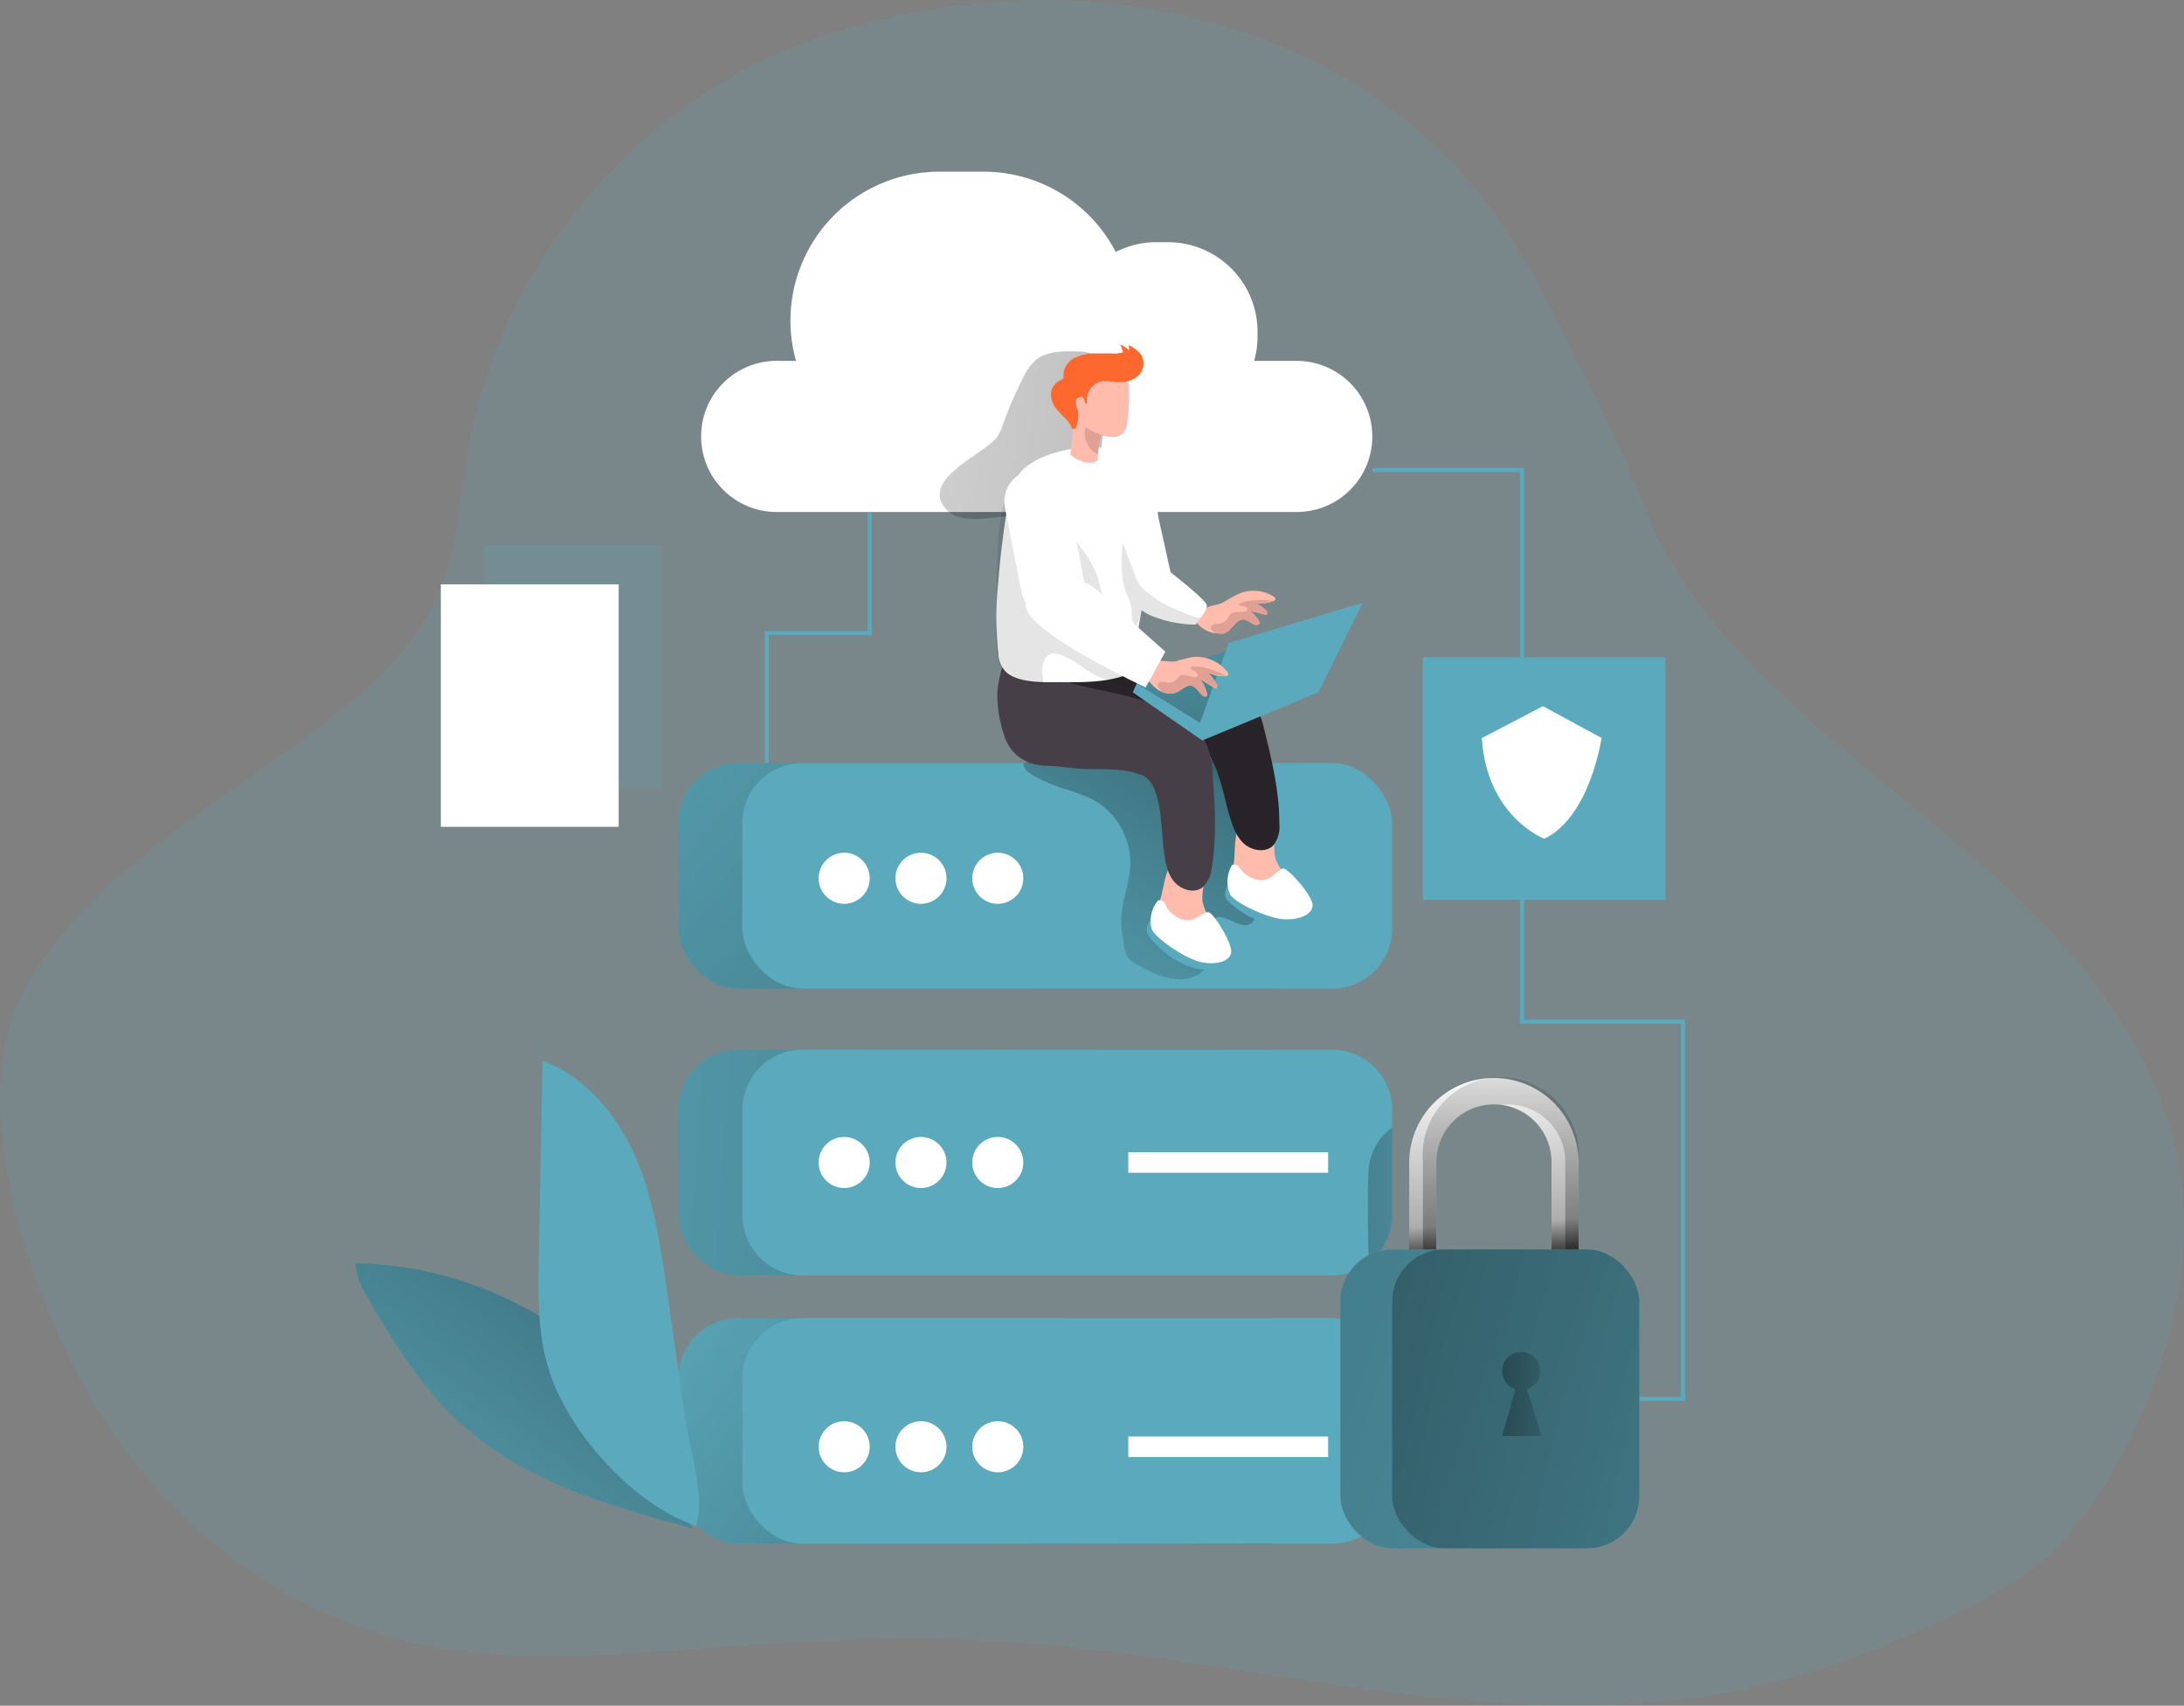 <svg xmlns="http://www.w3.org/2000/svg" xmlns:xlink="http://www.w3.org/1999/xlink" width="407.074" height="317.952" viewBox="0 0 407.074 317.952"><rect x="0" y="0" width="407.074" height="317.952" fill="#808080" stroke="none"/><defs><linearGradient id="a" x1="1.195" y1="0.684" x2="-0.195" y2="0.316" gradientUnits="objectBoundingBox"><stop offset="0"/><stop offset="0.01"/><stop offset="0.13" stop-opacity="0.69"/><stop offset="0.25" stop-opacity="0.322"/><stop offset="1" stop-opacity="0"/></linearGradient><linearGradient id="b" x1="1.61" y1="0.527" x2="-0.61" y2="0.473" xlink:href="#a"/><linearGradient id="c" x1="-8.05" y1="0.03" x2="9.05" y2="0.97" xlink:href="#a"/><linearGradient id="d" x1="1.615" y1="0.837" x2="-0.615" y2="0.163" xlink:href="#a"/><linearGradient id="e" x1="1.064" y1="-0.32" x2="-0.064" y2="1.32" xlink:href="#a"/><linearGradient id="f" x1="3.87" y1="0.858" x2="-2.87" y2="0.142" xlink:href="#a"/><linearGradient id="g" x1="0.527" y1="1.07" x2="0.473" y2="-0.07" xlink:href="#a"/><linearGradient id="h" x1="0.423" y1="1.56" x2="0.577" y2="-0.56" xlink:href="#a"/><linearGradient id="i" x1="-2.37" y1="-0.45" x2="3.37" y2="1.45" xlink:href="#a"/><linearGradient id="j" x1="-2.48" y1="-0.316" x2="3.48" y2="1.316" xlink:href="#a"/><linearGradient id="k" x1="-1" y1="0.5" x2="2" y2="0.5" xlink:href="#a"/><linearGradient id="l" x1="1.414" y1="2.275" x2="-0.414" y2="-1.275" xlink:href="#a"/><linearGradient id="m" x1="1.227" y1="-0.29" x2="-0.227" y2="1.29" xlink:href="#a"/></defs><g transform="translate(-0.114 -0.685)"><path d="M285.835,51.984c7.745,14.379,15.628,30.069,21.622,45.1,6.092,15.292,19.218,28.222,31.3,38.929,13.342,11.812,27.842,22.325,40.4,34.965s23.277,27.921,26.769,45.36c3.953,19.739-1.784,40.411-11.613,57.99a63.465,63.465,0,0,1-11.664,15.646c-4.856,4.531-10.742,7.828-16.662,10.8-15.855,7.925-32.524,14.079-50.131,16.452-18.325,2.47-36.963,1.375-55.255-.891-24.6-3.04-48.971-8.184-73.72-9.665-17.843-1.074-35.75-.194-53.57,1.148-19.065,1.429-38.508,3.362-57.1-1.074-24.4-5.809-45.554-22.637-58.477-44.2C6.463,243.8-6.2,208.148,3.661,187.122c10.506-22.39,38.981-37.586,57.629-52.266,7.518-5.939,15.039-12.479,19.335-21.07,4.79-9.578,5.145-20.672,7.133-31.143C94.2,48.548,119.982,18.8,152.884,7.612c46.189-15.743,101.981-5.294,129.2,37.95C283.406,47.624,284.652,49.794,285.835,51.984Z" fill="#5ba9bc" opacity="0.18"/><path d="M314.192,261.809h-8.529v-.741h7.777V191.5H283.45V88.669H255.918v-.741h28.273V190.762h30Z" fill="#5ba9bc"/><path d="M143.41,142.91h-.752V118.317h19.2v-22.2h.741v22.948H143.41Z" fill="#5ba9bc"/><rect width="121.12" height="42.06" rx="11.2" transform="translate(126.55 246.38)" fill="#5ba9bc"/><rect width="121.12" height="42.06" rx="11.2" transform="translate(126.55 196.35)" fill="#5ba9bc"/><rect width="121.12" height="42.06" rx="11.2" transform="translate(126.55 246.38)" fill="url(#a)"/><rect width="121.12" height="42.06" rx="11.2" transform="translate(126.55 196.35)" fill="url(#b)"/><rect width="121.12" height="42.06" rx="11.2" transform="translate(138.48 246.38)" fill="#5ba9bc"/><path d="M259.6,207.546V227.2a11.191,11.191,0,0,1-11.224,11.221H149.695a11.2,11.2,0,0,1-11.2-11.221V207.546a11.2,11.2,0,0,1,11.2-11.2h98.684a11.2,11.2,0,0,1,11.224,11.2Z" fill="#5ba9bc"/><path d="M259.6,210.843V227.2a11.229,11.229,0,0,1-4.382,8.892c-.087-3.48-.28-13.166,0-17.461a10.61,10.61,0,0,1,4.382-7.786Z" fill="url(#c)"/><rect width="121.12" height="42.06" rx="11.2" transform="translate(126.55 142.91)" fill="#5ba9bc"/><rect width="121.12" height="42.06" rx="11.2" transform="translate(126.55 142.91)" fill="url(#d)"/><rect width="121.12" height="42.06" rx="11.2" transform="translate(138.48 142.91)" fill="#5ba9bc"/><path d="M227,171.678a2.147,2.147,0,0,0-1.236,2.363c.108.956.559,1.859.709,2.8.44,2.759-1.857,5.433-4.554,6.132-3.535.9-7.154-.88-10.29-2.739a4.83,4.83,0,0,1-1.075-.762,4.481,4.481,0,0,1-.881-2.287,25.292,25.292,0,0,1-.569-4.736c0-3.64,1.6-7.121,1.686-10.74a13.532,13.532,0,0,0-7.239-12.124,43.172,43.172,0,0,0-5.64-2.03,33.825,33.825,0,0,1-4.9-2.148c-.988-.516-2.073-1.245-2.148-2.352a10.738,10.738,0,0,1,5.285-.9H227.3a1.618,1.618,0,0,1,1.89,1.278c2.084,4.993,1.839,10.524,2.267,15.817a32.249,32.249,0,0,0,1.428,7.615c.44,1.342,1.88,3.908.977,5.315C232.168,174.8,228.915,171.164,227,171.678Z" fill="url(#e)"/><path d="M255.9,82.043A14.08,14.08,0,0,1,241.8,96.121H145.258a14.089,14.089,0,1,1,0-28.168h3.222a27.762,27.762,0,0,1,26.737-35.266h8.218a27.726,27.726,0,0,1,24.641,14.97,16.561,16.561,0,0,1,7.583-1.826h2.148a16.7,16.7,0,0,1,16.7,16.7v.826a16.584,16.584,0,0,1-.644,4.6h7.993A14.1,14.1,0,0,1,255.9,82.043Z" fill="#fff"/><path d="M185.968,82.15a11.3,11.3,0,0,0,1.183-2.663,77.5,77.5,0,0,1,3.62-8.291,9.966,9.966,0,0,1,2.426-3.414c1.944-1.59,4.684-1.633,7.2-1.6,1.676,0,3.588.16,4.6,1.493a5.361,5.361,0,0,1,.784,2.942,74.891,74.891,0,0,1-2.825,25.569q-6.927.354-13.879.611c-3.146.13-9.431,1.633-12.008-.622C170.479,90.44,183.787,85.264,185.968,82.15Z" fill="url(#f)"/><path d="M291.828,236.111a2.524,2.524,0,0,1-2.524-2.471V217.286a10.742,10.742,0,0,0-21.484,0v16.356a2.524,2.524,0,0,1-5.049,0V217.286a15.791,15.791,0,0,1,31.581,0v16.356A2.525,2.525,0,0,1,291.828,236.111Z" fill="#fff"/><path d="M294.352,217.286v16.356a2.5,2.5,0,0,1-1.247,2.148,2.454,2.454,0,0,1-1.277.354,2.524,2.524,0,0,1-2.524-2.5V217.286a10.738,10.738,0,0,0-9.465-10.663,12.1,12.1,0,0,0-1.277-.076,10.739,10.739,0,0,0-10.742,10.738v16.356a2.522,2.522,0,0,1-1.245,2.148,2.493,2.493,0,0,1-1.289.354,2.533,2.533,0,0,1-2.524-2.523V217.286a15.807,15.807,0,0,1,15.8-15.785q.641,0,1.279.064A15.788,15.788,0,0,1,294.352,217.286Z" fill="url(#g)"/><path d="M294.352,217.286v16.356a1.439,1.439,0,1,1-2.481,0V217.286a10.742,10.742,0,0,0-10.742-10.738,12.315,12.315,0,0,0-1.289.076,12.164,12.164,0,0,0-1.279-.076,10.74,10.74,0,0,0-10.742,10.738v16.356a1.439,1.439,0,1,1-2.492,0V217.286a14.555,14.555,0,1,1,29,0Z" fill="url(#h)"/><rect width="55.73" height="55.71" rx="9.71" transform="translate(249.94 233.58)" fill="#5ba9bc"/><rect width="55.72" height="55.7" rx="9.7" transform="translate(249.94 233.59)" fill="url(#i)"/><rect width="46.06" height="55.7" rx="9.7" transform="translate(259.6 233.59)" fill="url(#j)"/><path d="M282.579,259.618h0a3.546,3.546,0,1,1,2.148,0l2.761,8.763h-7.4Z" fill="url(#k)"/><circle cx="4.76" cy="4.76" r="4.76" transform="translate(152.7 159.64)" fill="#fff"/><circle cx="4.76" cy="4.76" r="4.76" transform="translate(167.01 159.64)" fill="#fff"/><circle cx="4.76" cy="4.76" r="4.76" transform="translate(181.33 159.64)" fill="#fff"/><circle cx="4.76" cy="4.76" r="4.76" transform="translate(152.7 212.62)" fill="#fff"/><circle cx="4.76" cy="4.76" r="4.76" transform="translate(167.01 212.62)" fill="#fff"/><circle cx="4.76" cy="4.76" r="4.76" transform="translate(181.33 212.62)" fill="#fff"/><circle cx="4.76" cy="4.76" r="4.76" transform="translate(152.7 265.61)" fill="#fff"/><circle cx="4.76" cy="4.76" r="4.76" transform="translate(167.01 265.61)" fill="#fff"/><circle cx="4.76" cy="4.76" r="4.76" transform="translate(181.33 265.61)" fill="#fff"/><path d="M230.116,161.294a9.148,9.148,0,0,0,.215,3.9,6.446,6.446,0,0,0,2.438,2.931,10.963,10.963,0,0,0,7.981,1.847,1.557,1.557,0,0,0,1.011-.44,1.363,1.363,0,0,0,.268-.784,6,6,0,0,0-1.623-4.07,13.508,13.508,0,0,1-2.481-3.727c-.9-2.663.88-9.2-3.974-8.751C229.935,152.574,230.419,158.47,230.116,161.294Z" fill="#ffbbab"/><path d="M212.489,125.03A90.361,90.361,0,0,1,223.51,126.1c6.445.988,10.57,3.727,12.159,10.191,1.462,5.906,2.923,11.888,2.9,17.977a5.564,5.564,0,0,1-1.149,4.016c-1.493,1.5-4.2.945-5.672-.558s-2.073-3.662-2.674-5.691c-1.011-3.447-2.288-11.619-5.941-12.532-6.186-1.546-12.546,2.352-18.6,0a27.514,27.514,0,0,1-6.133-3.049,11.393,11.393,0,0,1-4.232-5.262,12.241,12.241,0,0,1-.633-3.533,15.092,15.092,0,0,1,.064-2.964c.193-1.139.385-1.01,1.536-1,1.944,0,3.877.15,5.81.333C204.787,124.354,208.634,124.922,212.489,125.03Z" fill="#282328"/><path d="M228.915,165.719s-.882,1.556-.183,2.63,8.486,7.443,14.738,3.952-7.112-5.8-7.112-5.8Z" fill="#5ba9bc"/><path d="M229.752,161.927a1.215,1.215,0,0,1,1.472.591,5.017,5.017,0,0,0,4.3,2.223c1.912-.2,2.942-2.244,3.866-2.148s5.308,4.95,5.372,6.786-2.643,2.835-5.457,2.653-8.862-2.943-9.873-4.564A5.982,5.982,0,0,1,229.752,161.927Z" fill="#fff"/><path d="M216.508,167.93a9.08,9.08,0,0,0-.431,3.888A6.356,6.356,0,0,0,218,175.1a10.93,10.93,0,0,0,7.573,3.137,1.589,1.589,0,0,0,1.073-.269,1.389,1.389,0,0,0,.4-.73,6.041,6.041,0,0,0-.933-4.3,13.347,13.347,0,0,1-1.837-4.081c-.463-2.771,2.373-8.934-2.492-9.289C217.71,159.3,217.226,165.214,216.508,167.93Z" fill="#ffbbab"/><path d="M205,129.272a91.791,91.791,0,0,1,10.742,2.8c6.154,2.03,9.807,5.369,10.322,12.048.463,6.068.924,12.21-.085,18.257a5.583,5.583,0,0,1-1.795,3.769c-1.718,1.234-4.3.247-5.51-1.482s-1.44-3.941-1.7-6.045c-.44-3.566-.355-11.814-3.813-13.338-3.652-1.59-7.724-1.074-11.6-1.289-2.02-.107-4.146-.505-6.122-.548-6.608-.139-7.981-5.058-8.208-5.832a24.18,24.18,0,0,1-1.224-7.667,19.41,19.41,0,0,1,.612-3.769c.247-1.149.259-1.278,1.5-1.074,1.924.322,3.813.784,5.682,1.278C197.526,127.327,201.21,128.531,205,129.272Z" fill="#473f47"/><path d="M214.552,172.1a3.1,3.1,0,0,0-.612,2.567c.461,1.171,7.142,8.731,13.888,6.3s-6.058-6.883-6.058-6.883Z" fill="#5ba9bc"/><path d="M215.992,168.5a1.225,1.225,0,0,1,1.364.826,5.006,5.006,0,0,0,3.9,2.9c1.924.107,3.224-1.741,4.168-1.482s4.425,5.755,4.157,7.517-3.072,2.363-5.81,1.718-8.261-4.35-8.992-6.11a5.973,5.973,0,0,1,1.215-5.369Z" fill="#fff"/><path d="M228.667,121.98l-16.66,6.077,11.815,7.314,16.843-9.5Z" fill="#5ba9bc"/><path d="M228.667,121.98l-16.66,6.077,11.815,7.314,16.843-9.5Z" fill="url(#l)"/><path d="M211.255,129.744l12.943,8.967,21.633-8.967,8.3-16.72-25.017,7.517-5.3,14.831-11.815-7.314Z" fill="#5ba9bc"/><path d="M214,111.434c-1.289.773-2.642,1.074-3.737.29L210,111.5c-1.74-1.708-2.02-5.369-1.944-8.043a29.469,29.469,0,0,1,.278-3.362l6.576-7.989,3.394,15.28a18.476,18.476,0,0,1-4.3,4.049Z" fill="#fff"/><path d="M214.057,107.611c-.117.73-.128,1.5-.236,2.255-.59,4.1-2.148,8.184-1.557,12.382a4.413,4.413,0,0,1-.064,2.792,3.359,3.359,0,0,1-1.956,1.4c-3.909,1.45-8.174,1.44-12.342,1.407-3.125,0-7.615.248-10.2-1.825a5.183,5.183,0,0,1-1.515-3.619,63.346,63.346,0,0,1,0-13.219l.128-1.718q.539-5.938,1.5-11.812c.484-2.836,1.16-5.885,3.341-7.765,2.9-2.5,7.97-3.683,11.709-3.822a12.364,12.364,0,0,1,3.62.31,15.493,15.493,0,0,1,4.607,2.364c1.676,1.159,3.169,2.148,3.792,4.07a24.68,24.68,0,0,1,1.075,6.8,23.546,23.546,0,0,1-.816,6.443c-.27,1.021-.688,2.019-.947,3.039A1.957,1.957,0,0,0,214.057,107.611Z" fill="#fff"/><path d="M193.9,128.4c-1.247.172-3.824-1.32-4.716-1.621-.525-.171-.988-.514-1.5-.729-2.621-1.075-1.814-8.753-1.782-10.847.108-5.53-.151-11.307.59-16.763a18.458,18.458,0,0,1,1.644-6.11,7.229,7.229,0,0,1,4.737-3.92,2.073,2.073,0,0,1,1.224,0c1.591.666,1.536,3.447,1.623,4.811a10.835,10.835,0,0,0,.848,3.994c.622,1.343,1.621,1.837,2.589,2.836a22.67,22.67,0,0,1,5.295,7.57c.559,1.5.85,3.093,1.343,4.63a33.23,33.23,0,0,0,5.372,9.288c.773,1.074,1.6,2.362,1.149,3.587a3.286,3.286,0,0,1-2.052,1.75,7.189,7.189,0,0,1-3.492.484c-2.8-.366-4.918-2.632-7.422-3.931-.869-.451-2.534-1.213-3.522-.784s-1.332,1.75-1.483,2.641c-.085.57.387,2.417.119,2.781A.784.784,0,0,1,193.9,128.4Z" fill="#020202" opacity="0.102"/><path d="M209.343,81.538a2.685,2.685,0,0,1-1.795.591,8.359,8.359,0,0,1-1.621-.215h-.291a.266.266,0,0,0-.225,0,.319.319,0,0,0-.14.225,19.169,19.169,0,0,0-.537,3.222h0v.59a.8.8,0,0,1-.86.924,4.7,4.7,0,0,1-1.493,0,6.515,6.515,0,0,1-2.813-1.493,29.959,29.959,0,0,0,.514-5.542c0-2.4-.257-4.843.344-7.174a3.921,3.921,0,0,1,4.985-3.157,8.947,8.947,0,0,1,4.62,2.019,1.92,1.92,0,0,1,.5,1.535c0,.956.053,1.912,0,2.868s-.14,2.148-.28,3.222A3.739,3.739,0,0,1,209.343,81.538Z" fill="#ffbbab"/><path d="M208.848,71.915c-1.224,0-2.524-.375-3.726-.074a3.6,3.6,0,0,0-2.375,4.091c-.493.1-.452-.752-.752-1.139s-1.181,0-1.321.516a3.5,3.5,0,0,0,.268,1.707,4.92,4.92,0,0,1-.268,3.222c-.108.236-.333.505-.569.408s-.367-.559-.484-.774a8.438,8.438,0,0,0-.656-.87c-.484-.569-1.073-1.074-1.536-1.653a4.454,4.454,0,0,1-1.406-3.619,2.909,2.909,0,0,1,.741-1.428,3.222,3.222,0,0,1,1.128-.817c.172-.086.376-.171.44-.343a.84.84,0,0,0,0-.322,3.661,3.661,0,0,1,2.041-3.4,8.915,8.915,0,0,1,4.07-.859h2.74a6.2,6.2,0,0,0,2.224-.194,6.521,6.521,0,0,0-.5-1.481,7.158,7.158,0,0,1,1.665,1.074,2.787,2.787,0,0,0-.108-.935,5.7,5.7,0,0,1,2.428,1.9,3.222,3.222,0,0,1-.44,3.6,4.528,4.528,0,0,1-3.223,1.375Z" fill="#fc682d"/><path d="M205.927,81.914h-.291a.266.266,0,0,0-.225,0,.319.319,0,0,0-.14.225,19.169,19.169,0,0,0-.537,3.222h0a4.36,4.36,0,0,1-2.3-5.026,18.487,18.487,0,0,0,3.471,1.621Z" fill="#e0a194"/><path d="M233.876,117.094c-.72-.3-1.332-.977-2.148-.945s-1.472.988-2.148,1.611a3.856,3.856,0,0,1-2.685.977,4.436,4.436,0,0,1-.924-.139,5.93,5.93,0,0,1-3.157-2.244s2-2.244,2.254-2.394c.882-.505,2.075-.463,3.019-.966a30.911,30.911,0,0,1,2.965-1.655,7.1,7.1,0,0,1,6.37.484c.236.139.495.4.365.655a.492.492,0,0,1-.246.215h0a6.57,6.57,0,0,1-3.481.375,8.768,8.768,0,0,1,1.912,1.267c.257.225.493.655.214.859a.6.6,0,0,1-.472,0l-2.6-.634a6.228,6.228,0,0,1,1.644,1.912.706.706,0,0,1,.108.408C234.736,117.212,234.22,117.244,233.876,117.094Z" fill="#ffbbab"/><path d="M233.876,117.094c-.72-.3-1.332-.977-2.148-.945s-1.472.988-2.148,1.611a2.226,2.226,0,0,1-3.394.558.854.854,0,0,1-.355-.451.73.73,0,0,1,.527-.773,6.375,6.375,0,0,1,1.073-.162,2.293,2.293,0,0,0,1.428-.88c.291-.386.472-.88.892-1.074a2.144,2.144,0,0,1,.88-.193l1.183-.074a1.257,1.257,0,0,0,.525-.107.442.442,0,0,0,.247-.44c0-.2-.247-.312-.44-.387-.387-.139-1.687-.215-.848-.676a5.794,5.794,0,0,1,1.912-.452,20.4,20.4,0,0,1,3.962,0,3.21,3.21,0,0,1,.419.076h0a6.581,6.581,0,0,1-3.48.376,8.674,8.674,0,0,1,1.912,1.266c.257.227.5.656.215.859a.6.6,0,0,1-.472,0l-2.6-.632a6.224,6.224,0,0,1,1.644,1.91.707.707,0,0,1,.106.408A.875.875,0,0,1,233.876,117.094Z" fill="#e0a194"/><path d="M222.942,117.115a22.736,22.736,0,0,1-7.766-1.472,11.116,11.116,0,0,1-4.533-3.275,1.915,1.915,0,0,1-.355-.644,1.948,1.948,0,0,1,0-1.236,5.944,5.944,0,0,1,1.977-3c2.568-1.912,6.058-.107,6.058-.107s6.542,5.091,6.725,6.1c.108.548-.525,1.579-1.139,2.4S222.942,117.115,222.942,117.115Z" fill="#fff"/><path d="M192.088,88.376h.011a5.914,5.914,0,0,1,6.95,4.664l3.1,15.742a5.912,5.912,0,0,1-4.663,6.948h-.011a5.912,5.912,0,0,1-6.95-4.664l-3.1-15.742A5.913,5.913,0,0,1,192.088,88.376Z" fill="#fff"/><path d="M222.942,117.115a22.736,22.736,0,0,1-7.766-1.472c-.312-.118-1.912-1.074-2.148-.977a.535.535,0,0,0-.195.3l-.869,2.48a1.955,1.955,0,0,1-.881-1.556c-.064-.623,0-1.246-.064-1.859a11.521,11.521,0,0,0-.956-2.738c-1.172-2.985-.956-6.314-.731-9.515l2.384,6.239a6.979,6.979,0,0,0,.816,1.686,7.079,7.079,0,0,0,1.075,1.074,19.343,19.343,0,0,0,5.767,3.554c.367.151,4.384,1.857,4.6,1.547C223.414,116.589,222.942,117.115,222.942,117.115Z" fill="#020202" opacity="0.102"/><path d="M224.134,130.227c-.644-.569-1.075-1.492-1.9-1.706s-1.676.579-2.483,1.074a3.533,3.533,0,0,1-2.953.1,4.534,4.534,0,0,1-.892-.451,7.368,7.368,0,0,1-2.653-3.447s2.46-1.761,2.749-1.836c.988-.247,2.148.183,3.223,0a29.71,29.71,0,0,1,3.3-.817,7.425,7.425,0,0,1,6.23,2.61c.2.236.4.6.227.826a.43.43,0,0,1-.291.151h0a6.5,6.5,0,0,1-3.545-.73,10.1,10.1,0,0,1,1.623,1.987c.214.322.353.859,0,.988a.622.622,0,0,1-.472-.14l-2.451-1.535a7.914,7.914,0,0,1,1.224,2.6.745.745,0,0,1,0,.463C224.962,130.635,224.434,130.55,224.134,130.227Z" fill="#ffbbab"/><path d="M224.134,130.227c-.644-.569-1.075-1.492-1.9-1.706s-1.676.579-2.483,1.074a3.533,3.533,0,0,1-2.953.1,4.54,4.54,0,0,1-.612-.676,1.069,1.069,0,0,1-.268-.6.709.709,0,0,1,.7-.667,6.01,6.01,0,0,1,1.075.162,1.991,1.991,0,0,0,1.612-.473c.376-.322.665-.794,1.073-.923a1.887,1.887,0,0,1,.913.076l1.2.31a1.307,1.307,0,0,0,.537,0,.416.416,0,0,0,.344-.4.766.766,0,0,0-.353-.548c-.355-.28-1.633-.8-.7-1.01a5.233,5.233,0,0,1,1.988.129,20.6,20.6,0,0,1,3.941,1.332,2.951,2.951,0,0,1,.408.215h0a6.505,6.505,0,0,1-3.545-.73,10.086,10.086,0,0,1,1.623,1.987c.214.322.353.859,0,.988a.628.628,0,0,1-.474-.141l-2.449-1.535a7.916,7.916,0,0,1,1.224,2.6.745.745,0,0,1,0,.463C224.962,130.635,224.434,130.55,224.134,130.227Z" fill="#e0a194"/><path d="M206.216,112.293l11.109,9.869-3.675,6.669s-21.129-9.89-22.2-14.668,4.51-4.6,4.51-4.6S200.577,105.979,206.216,112.293Z" fill="#fff"/><rect width="45.21" height="45.2" transform="translate(265.33 123.23)" fill="#5ba9bc"/><rect width="33.15" height="45.2" transform="translate(90.36 102.29)" fill="#5ba9bc" opacity="0.18"/><rect width="33.15" height="45.2" transform="translate(82.28 109.61)" fill="#fff"/><path d="M66.359,236.175a14.343,14.343,0,0,0,2.332,6.444c5.156,9.106,10.935,18.072,18.916,24.827,11.742,9.923,27.1,14.208,41.946,18.257-1.321-.644-2.921-7.517-3.511-8.988-1.151-2.943-2.224-5.917-3.32-8.881-1.752-4.672-5.372-8.43-8.981-11.877A70.888,70.888,0,0,0,85.1,239.118a67.5,67.5,0,0,0-18.744-2.943Z" fill="#5ba9bc"/><path d="M66.359,236.175a14.343,14.343,0,0,0,2.332,6.444c5.156,9.106,10.935,18.072,18.916,24.827,11.742,9.923,27.1,14.208,41.946,18.257-1.321-.644-2.921-7.517-3.511-8.988-1.151-2.943-2.224-5.917-3.32-8.881-1.752-4.672-5.372-8.43-8.981-11.877A70.888,70.888,0,0,0,85.1,239.118a67.5,67.5,0,0,0-18.744-2.943Z" fill="url(#m)"/><path d="M124.439,241.276c-1.213-8.473-2.458-17.053-5.863-24.9s-9.313-15.035-17.338-17.966q-.354,18.192-.7,36.372c-.14,7-.259,14.143,1.75,20.855,3.535,11.812,15.77,25.569,27.553,29.456,1.752-5.649-1.181-14.208-2.02-20.081Z" fill="#5ba9bc"/><rect width="37.24" height="3.83" transform="translate(210.42 215.46)" fill="#fff"/><rect width="37.24" height="3.83" transform="translate(210.42 268.45)" fill="#fff"/><path d="M276.306,138.271l11.386-5.95,10.925,5.917s-2.031,14.616-10.657,18.8C287.939,157.042,277.241,152.951,276.306,138.271Z" fill="#fff"/></g></svg>